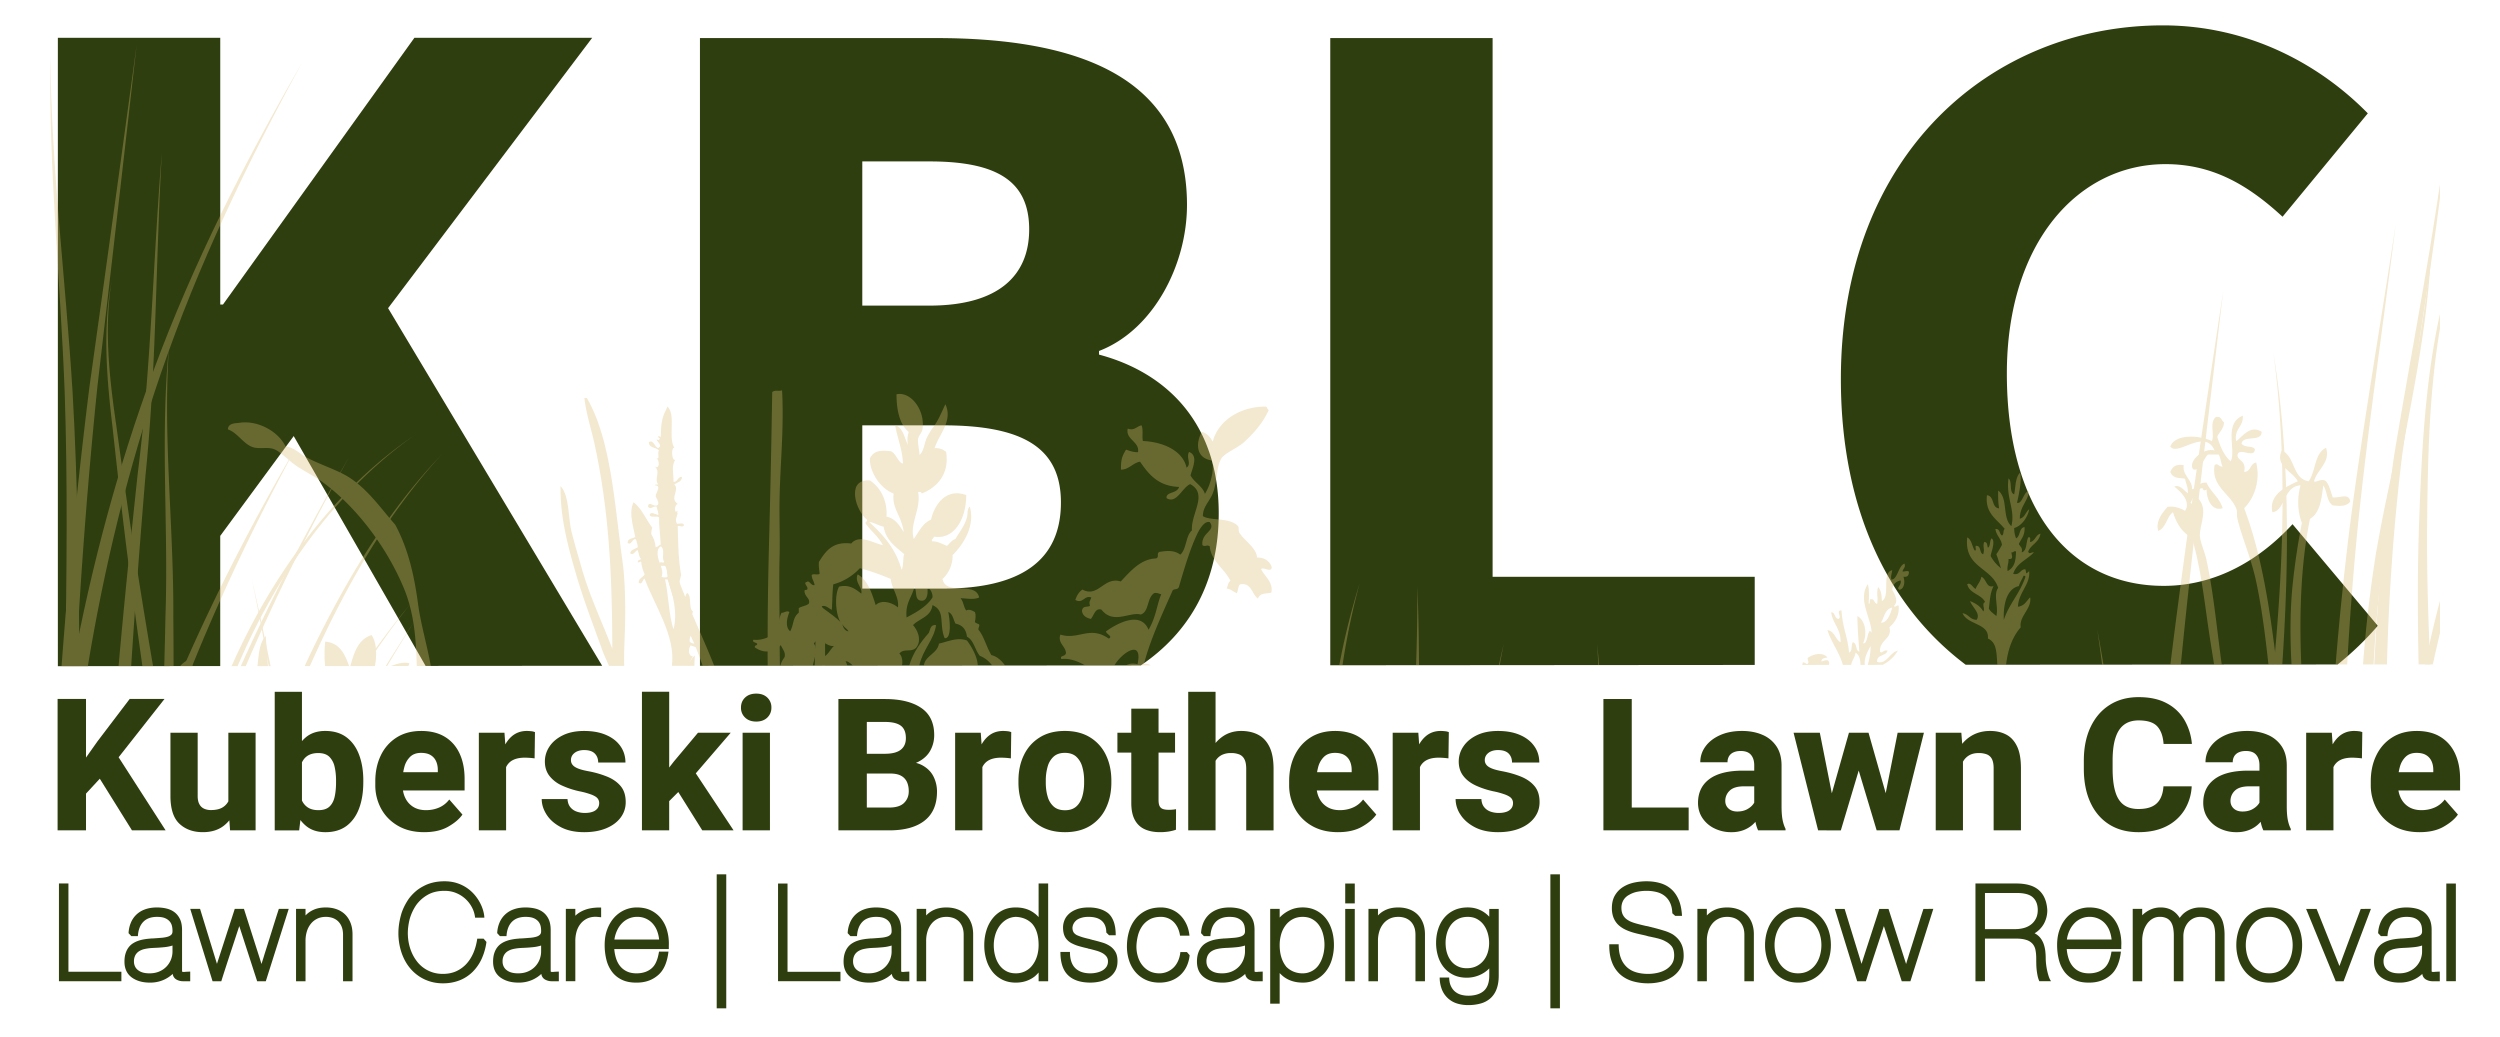 <svg xmlns="http://www.w3.org/2000/svg" width="248.036" height="102.932"><defs><clipPath clipPathUnits="userSpaceOnUse" id="a"><path d="M0 77.199h186.027V0H0z"></path></clipPath><clipPath clipPathUnits="userSpaceOnUse" id="b"><path d="M0 77.199h186.027V0H0z"></path></clipPath><clipPath clipPathUnits="userSpaceOnUse" id="c"><path d="M0 77.199h186.027V0H0z"></path></clipPath><clipPath clipPathUnits="userSpaceOnUse" id="d"><path d="M2.722 74.301H182v-97.92H2.721z"></path></clipPath><clipPath clipPathUnits="userSpaceOnUse" id="e"><path d="M3.105-23.24h178.5v97.301H3.105z"></path></clipPath></defs><path d="M12.043 97.352H5.848v-9.7h.942v8.758h5.253z" fill="#2e3e0f"></path><g clip-path="url(#a)" transform="matrix(1.333 0 0 -1.333 0 102.932)"><path d="M11.129 4.773c.274 0 .519.047.73.14a1.58 1.58 0 01.867.89c.075.197.113.395.113.597v.443a2.897 2.897 0 00-.613-.123 11.712 11.712 0 00-.811-.054c-.033-.002-.066-.004-.1-.008-.018 0-.034 0-.05-.002a3.559 3.559 0 01-.502-.072 1.316 1.316 0 01-.4-.158.813.813 0 01-.285-.296.969.969 0 01-.108-.486.84.84 0 01.062-.317.738.738 0 01.198-.28 1.02 1.02 0 01.358-.2c.147-.049.328-.074.54-.074m-1.56 2.992c.014.27.068.52.163.753a1.755 1.755 0 001.055 1.013c.26.097.559.146.899.146.248 0 .483-.027.706-.08.223-.053.42-.143.59-.27.17-.127.306-.296.409-.505.103-.209.156-.473.16-.788V4.937c0-.027.012-.044.036-.05a.322.322 0 01.088-.01c.017 0 .042 0 .075.003a2.29 2.29 0 00.185.014l.095.005.082.003h.047v-.717h-.541a.996.996 0 00-.5.135.552.552 0 00-.262.412 2.383 2.383 0 00-.732-.469 2.472 2.472 0 00-.973-.18c-.536 0-.98.126-1.33.376-.37.267-.556.662-.556 1.185 0 .23.027.43.08.602.053.172.125.32.216.443.09.123.199.227.322.307.124.08.257.146.399.195.143.051.29.088.446.113.154.027.307.045.459.055h-.006c.038.007.078.01.12.01.044 0 .085.002.122.006a.34.34 0 01.047.002l.036.002c.209.014.396.03.56.044.167.016.306.041.42.078a.616.616 0 01.264.147c.06.061.09.144.09.246a1.73 1.73 0 01-.031.366.835.835 0 01-.157.351.896.896 0 01-.35.262c-.153.07-.358.103-.616.103-.44 0-.78-.123-1.02-.37s-.374-.602-.402-1.062h-.49zM21.489 9.57l-1.705-5.385h-.644l-1.33 4.106-.154-.463c-.195-.598-.396-1.207-.6-1.826-.204-.62-.4-1.225-.585-1.817h-.65L14.159 9.57h.732l1.257-4.09.384 1.185.383 1.184.28.863c.099.3.19.587.277.858h.685l1.308-4.1c.038.13.078.26.119.386.04.127.08.256.118.386.175.546.35 1.104.528 1.675.177.57.35 1.121.523 1.653zM22.74 9.57v-.49c.175.188.388.336.64.44.25.105.541.157.874.157.285 0 .55-.043.791-.129.242-.085.452-.213.63-.383.175-.17.314-.38.413-.632.1-.25.15-.539.15-.865V4.185h-.706v3.457c0 .234-.035.435-.103.603a1.16 1.16 0 01-.278.415 1.135 1.135 0 01-.407.24 1.528 1.528 0 01-.49.076c-.25 0-.47-.048-.659-.144a1.381 1.381 0 01-.474-.389 1.706 1.706 0 01-.286-.566 2.4 2.4 0 01-.095-.678V4.185h-.706V9.57zM36.206 7.111a4.44 4.44 0 00-.35-1.243 3.323 3.323 0 00-.668-.974 2.897 2.897 0 00-.968-.637 3.331 3.331 0 00-1.254-.226 3.17 3.17 0 00-1.334.278 3.116 3.116 0 00-1.046.773c-.292.33-.52.722-.683 1.18a4.552 4.552 0 00-.25 1.503c0 .426.062.867.186 1.325.058.22.14.434.242.644.103.21.22.408.35.598.141.188.301.361.48.52.178.157.376.291.592.402.216.12.456.211.721.275.264.063.551.096.86.096.33 0 .631-.043.904-.129a2.861 2.861 0 001.303-.842c.164-.188.3-.382.41-.583.11-.2.194-.4.253-.6.058-.2.09-.384.097-.556h-.69a2.085 2.085 0 01-.21.721 2.315 2.315 0 01-1.168 1.102c-.27.117-.569.176-.899.176-.498 0-.92-.102-1.267-.305a2.681 2.681 0 01-.85-.768l.005.006a3.573 3.573 0 01-.474-1.015v.006a5.136 5.136 0 01-.108-.557 3.775 3.775 0 01.044-1.291c.053-.252.13-.49.231-.715.102-.226.227-.433.374-.62a2.36 2.36 0 011.159-.809c.237-.077.493-.114.768-.114.367 0 .697.066.99.197.291.133.544.317.76.55.213.234.388.511.524.831.136.322.23.67.281 1.043h.474zM38.565 4.773c.274 0 .52.047.731.14a1.58 1.58 0 01.866.89c.075.197.113.395.113.597v.443a2.897 2.897 0 00-.613-.123 11.712 11.712 0 00-.81-.054c-.034-.002-.067-.004-.1-.008-.019 0-.035 0-.05-.002a3.559 3.559 0 01-.502-.072 1.316 1.316 0 01-.4-.158.813.813 0 01-.286-.296.969.969 0 01-.108-.486.84.84 0 01.062-.317.738.738 0 01.198-.28 1.02 1.02 0 01.358-.2c.147-.049.328-.074.541-.074m-1.56 2.992c.013.27.067.52.162.753a1.755 1.755 0 001.055 1.013c.26.097.56.146.9.146.247 0 .482-.027.705-.08.223-.053.42-.143.59-.27.17-.127.306-.296.41-.505.102-.209.155-.473.16-.788V4.937c0-.027.011-.044.035-.05a.322.322 0 01.088-.01c.017 0 .042 0 .075.003a2.29 2.29 0 00.185.014l.095.005.082.003h.047v-.717h-.54a.996.996 0 00-.5.135.552.552 0 00-.263.412 2.383 2.383 0 00-.732-.469 2.472 2.472 0 00-.973-.18c-.536 0-.979.126-1.33.376-.37.267-.556.662-.556 1.185 0 .23.027.43.08.602.053.172.125.32.216.443s.2.227.322.307c.124.08.257.146.4.195.142.051.29.088.445.113.154.027.307.045.46.055h-.007c.038.007.078.01.121.01s.084.002.121.006a.34.34 0 01.047.002l.036.002c.21.014.396.03.561.044.166.016.305.041.42.078a.616.616 0 01.263.147c.06.061.09.144.09.246a1.73 1.73 0 01-.03.366.835.835 0 01-.158.351.896.896 0 01-.35.262c-.153.07-.358.103-.616.103-.439 0-.779-.123-1.02-.37-.24-.247-.374-.602-.402-1.062h-.489zM42.115 4.186V9.57h.706v-.511c.195.193.449.345.762.457.312.11.699.164 1.159.156v-.726a4.16 4.16 0 01-.304.03.483.483 0 01-.056.007h-.032c-.267 0-.498-.051-.69-.152a1.413 1.413 0 01-.476-.403 1.666 1.666 0 01-.276-.571 2.512 2.512 0 01-.087-.657V4.186zM47.405 8.977c-.206 0-.402-.04-.59-.118a1.606 1.606 0 01-.502-.337 1.917 1.917 0 01-.373-.533 2.398 2.398 0 01-.21-.701h3.329a2.547 2.547 0 01-.157.66 1.742 1.742 0 01-.33.537 1.51 1.51 0 01-1.167.492M45.72 6.582c.02-.257.068-.497.14-.716.072-.22.175-.41.309-.573.134-.16.299-.288.497-.38.197-.092.433-.14.708-.14.223 0 .427.03.61.089.184.058.348.146.493.267.288.227.479.647.572 1.262h.705c-.096-.828-.364-1.42-.804-1.777-.42-.354-.937-.531-1.555-.531-.426-.006-.79.062-1.092.205a1.96 1.96 0 00-.742.59 2.492 2.492 0 00-.423.895 4.41 4.41 0 00-.133 1.108c0 .443.066.838.198 1.184.132.348.309.64.53.879.222.238.476.42.763.546.286.126.586.188.899.188.408 0 .762-.075 1.06-.224a2.18 2.18 0 00.745-.598 2.5 2.5 0 00.44-.86 3.583 3.583 0 00.14-1.162v-.252zM53.344 12.14h.711V2.171h-.711zM62.555 4.186h-4.646v7.274h.706V4.89h3.94zM64.652 4.773c.274 0 .519.047.73.14a1.58 1.58 0 01.867.89c.075.197.113.395.113.597v.443a2.897 2.897 0 00-.613-.123 11.712 11.712 0 00-.811-.054c-.033-.002-.066-.004-.1-.008-.018 0-.034 0-.05-.002a3.559 3.559 0 01-.502-.072 1.316 1.316 0 01-.4-.158.813.813 0 01-.285-.296.969.969 0 01-.108-.486.84.84 0 01.062-.317.738.738 0 01.198-.28 1.02 1.02 0 01.358-.2c.147-.049.328-.074.54-.074m-1.56 2.992c.014.27.068.52.163.753a1.755 1.755 0 001.055 1.013c.26.097.559.146.899.146.248 0 .483-.027.706-.08.223-.053.42-.143.59-.27.17-.127.306-.296.409-.505.103-.209.156-.473.16-.788V4.937c0-.027.012-.044.036-.05a.322.322 0 01.088-.01c.017 0 .042 0 .075.003a2.29 2.29 0 00.185.014l.095.005.082.003h.047v-.717h-.541a.996.996 0 00-.5.135.552.552 0 00-.262.412 2.383 2.383 0 00-.732-.469 2.472 2.472 0 00-.973-.18c-.536 0-.98.126-1.33.376-.37.267-.556.662-.556 1.185 0 .23.027.43.08.602.053.172.125.32.216.443.09.123.199.227.322.307.124.08.257.146.399.195.143.051.29.088.446.113.154.027.307.045.459.055h-.006c.038.007.078.01.12.01.044 0 .085.002.122.006a.34.34 0 01.047.002l.036.002c.209.014.396.03.56.044.167.016.306.041.42.078a.616.616 0 01.264.147c.06.061.09.144.09.246a1.73 1.73 0 01-.031.366.835.835 0 01-.157.351.896.896 0 01-.35.262c-.153.07-.358.103-.616.103-.44 0-.78-.123-1.02-.37s-.374-.602-.402-1.062h-.49zM68.933 9.57v-.49c.175.188.388.336.639.44.25.105.542.157.875.157.285 0 .549-.043.79-.129.243-.085.453-.213.63-.383.176-.17.315-.38.414-.632.1-.25.15-.539.15-.865V4.185h-.706v3.457c0 .234-.035.435-.103.603a1.16 1.16 0 01-.278.415 1.135 1.135 0 01-.407.24 1.528 1.528 0 01-.49.076c-.25 0-.47-.048-.66-.144a1.381 1.381 0 01-.473-.389 1.706 1.706 0 01-.286-.566 2.4 2.4 0 01-.095-.678V4.185h-.706V9.57zM77.303 6.87c0 .693-.158 1.222-.474 1.587l.005-.006a1.59 1.59 0 01-.543.38 1.927 1.927 0 01-.688.145 1.467 1.467 0 01-.714-.212 1.762 1.762 0 01-.512-.49 2.174 2.174 0 01-.309-.665 2.723 2.723 0 01-.103-.739c0-.278.034-.544.103-.796.068-.252.171-.476.306-.67.136-.193.306-.347.511-.46.204-.114.441-.17.713-.17a1.52 1.52 0 011.262.628c.144.192.254.414.33.666.075.253.113.52.113.802m.711 4.59V4.185h-.71v.65a3.013 3.013 0 00-.294-.294 2.181 2.181 0 00-.644-.342 2.416 2.416 0 00-.768-.116c-.36 0-.685.07-.974.208-.288.14-.534.333-.737.58a2.646 2.646 0 00-.465.883 3.662 3.662 0 00-.163 1.116c0 .378.051.735.152 1.073.101.34.252.637.451.895.2.258.444.462.734.613.29.15.624.227 1.002.227.573 0 1.051-.155 1.432-.464v.005c.055-.045.102-.086.142-.123a3.57 3.57 0 00.131-.135v2.5zM82.341 7.813c0 .209-.033.389-.098.535a.927.927 0 01-.27.36 1.106 1.106 0 01-.412.205c-.16.043-.336.064-.529.064-.182 0-.338-.016-.468-.05a1.333 1.333 0 01-.327-.122.781.781 0 01-.21-.168.865.865 0 01-.125-.18.714.714 0 01-.06-.165 1.527 1.527 0 01-.02-.118c.003-.166.04-.291.108-.38a.662.662 0 01.278-.202c.131-.055.26-.101.39-.14.128-.037.275-.075.44-.113l-.006.005a.723.723 0 00.078-.023 1.82 1.82 0 01.077-.024l.067-.017a.475.475 0 00.062-.018.164.164 0 01.054-.013.236.236 0 00.054-.012h-.005c.213-.053.424-.11.633-.174.21-.062.398-.15.564-.262.167-.112.302-.256.405-.433.103-.176.154-.405.154-.682 0-.293-.059-.541-.177-.744a1.468 1.468 0 00-.467-.498 2.002 2.002 0 00-.648-.276 3.2 3.2 0 00-.727-.084c-.728 0-1.282.182-1.66.548-.38.367-.57.944-.57 1.734h.71c0-.543.132-.944.394-1.203.263-.26.64-.39 1.126-.39.151 0 .304.017.458.05.155.033.296.084.423.154.127.07.23.162.31.275a.706.706 0 01.118.413.582.582 0 01-.116.366.993.993 0 01-.304.253 2.182 2.182 0 01-.428.172 13.781 13.781 0 01-.548.146l.005-.005c-.007 0-.01-.001-.01-.003s0-.002-.003-.002l-.018.005c-.01.003-.029.013-.057.027-.237.054-.45.108-.639.162a2.836 2.836 0 00-.494.182h.005a1.22 1.22 0 00-.554.456c-.122.194-.183.45-.183.77 0 .166.033.336.098.51.065.175.174.336.325.48.151.144.348.262.592.355.244.092.543.139.896.139.296 0 .565-.037.807-.108.242-.072.452-.177.631-.315.185-.154.327-.368.425-.641.098-.273.147-.61.147-1.007h-.495zM88.544 6.123a2.479 2.479 0 00-.23-.845 2.102 2.102 0 00-.473-.641 2.054 2.054 0 00-.683-.41 2.488 2.488 0 00-.865-.144c-.385 0-.728.071-1.028.214a2.222 2.222 0 00-.76.58 2.5 2.5 0 00-.468.854 3.32 3.32 0 00-.16 1.04c0 .385.05.752.152 1.104.1.35.256.658.466.927.209.267.473.48.79.638.318.158.694.238 1.126.238.255 0 .5-.045.739-.135.239-.089.455-.222.647-.399.192-.177.353-.396.484-.66.13-.261.215-.565.252-.908h-.705a1.97 1.97 0 01-.185.617c-.09.176-.198.321-.323.436a1.295 1.295 0 01-.42.26 1.376 1.376 0 01-.49.088c-.342 0-.63-.067-.86-.202a1.649 1.649 0 01-.558-.519 2.156 2.156 0 01-.306-.711 3.733 3.733 0 01-.103-.774c0-.259.036-.511.11-.753.074-.243.183-.456.328-.639a1.62 1.62 0 01.535-.442c.213-.109.459-.164.737-.164a1.495 1.495 0 011.053.428c.139.137.253.304.34.5.087.195.143.413.168.654h.489zM90.954 4.773c.274 0 .52.047.732.14a1.577 1.577 0 01.865.89c.074.197.113.395.113.597v.443a2.884 2.884 0 00-.613-.123 11.77 11.77 0 00-.81-.054c-.034-.002-.067-.004-.1-.008-.019 0-.035 0-.05-.002a3.547 3.547 0 01-.503-.072 1.316 1.316 0 01-.399-.158.805.805 0 01-.286-.296.969.969 0 01-.108-.486c0-.107.02-.213.061-.317a.751.751 0 01.2-.28 1.02 1.02 0 01.357-.2c.147-.049.328-.074.541-.074m-1.56 2.992c.013.27.067.52.162.753.093.234.23.437.404.608.175.171.392.306.651.405.26.097.56.146.9.146.247 0 .482-.027.704-.08.225-.053.42-.143.59-.27.17-.127.307-.296.41-.505.104-.209.156-.473.16-.788V4.937c0-.027.012-.044.036-.05a.328.328 0 01.087-.01c.018 0 .043 0 .075.003l.105.011.08.003.096.005.082.003h.047v-.717h-.54a.993.993 0 00-.5.135.552.552 0 00-.263.412 2.383 2.383 0 00-.732-.469 2.475 2.475 0 00-.973-.18c-.537 0-.979.126-1.33.376-.37.267-.556.662-.556 1.185 0 .23.027.43.08.602.054.172.125.32.217.443.09.123.198.227.321.307.124.08.257.146.4.195.142.051.29.088.445.113.155.027.307.045.46.055h-.006c.037.007.078.01.121.01s.083.002.121.006a.31.31 0 01.045.002l.037.002c.21.014.397.03.561.044.166.016.305.041.42.078a.626.626 0 01.264.147.345.345 0 01.09.246c.003.117-.008.24-.032.366a.833.833 0 01-.156.351.91.91 0 01-.352.262c-.152.07-.357.103-.615.103-.44 0-.78-.123-1.02-.37s-.374-.602-.4-1.062h-.49zM96.956 4.773c.14 0 .27.018.393.051.119.035.23.081.334.14a1.395 1.395 0 01.49.463c.133.202.234.431.303.686a3.027 3.027 0 01.001 1.57 2.05 2.05 0 01-.3.668c-.133.19-.303.342-.504.455-.203.113-.442.17-.717.17-.271 0-.514-.056-.727-.167a1.61 1.61 0 01-.537-.454 2.053 2.053 0 01-.334-.666 2.868 2.868 0 01-.113-.805c0-.345.043-.652.125-.916s.199-.492.35-.679l-.01.004c.154-.165.336-.292.545-.383a1.73 1.73 0 01.7-.137M94.54 2.517V9.57h.705v-.644c.207.223.455.405.748.543.29.14.613.21.963.21.36 0 .686-.07.975-.212.287-.14.533-.336.732-.582.2-.248.356-.543.46-.884.108-.342.16-.713.16-1.116a3.73 3.73 0 00-.151-1.073 2.7 2.7 0 00-.447-.892 2.212 2.212 0 00-.733-.61 2.12 2.12 0 00-.996-.226c-.566 0-1.047.153-1.441.458a2.521 2.521 0 00-.27.253V2.517zM100.124 9.569h.711V4.185h-.711zm0 1.891h.711V9.981h-.711zM102.561 9.57v-.49c.174.188.387.336.639.44.25.105.543.157.875.157.285 0 .549-.043.791-.129.242-.085.451-.213.629-.383.175-.17.314-.38.414-.632.099-.25.15-.539.15-.865V4.185h-.707v3.457c0 .234-.033.435-.103.603a1.147 1.147 0 01-.278.415 1.13 1.13 0 01-.406.24 1.524 1.524 0 01-.49.076c-.25 0-.471-.048-.66-.144a1.387 1.387 0 01-.473-.389 1.708 1.708 0 01-.287-.566 2.399 2.399 0 01-.094-.678V4.185h-.707V9.57zM110.835 7.035c0 .247-.035.487-.102.721-.067.233-.167.44-.299.621a1.525 1.525 0 01-.494.435c-.198.11-.428.164-.694.164-.27 0-.51-.05-.718-.154a1.478 1.478 0 01-.518-.422 1.927 1.927 0 01-.31-.619 2.577 2.577 0 01-.106-.746c0-.262.034-.506.102-.734.07-.229.17-.428.302-.598.131-.17.295-.304.492-.402.197-.098.42-.147.675-.147.274 0 .515.051.724.152.208.102.382.24.522.41.14.172.247.371.318.597.07.227.106.468.106.722m-1.572-3.926c.51 0 .903.12 1.175.358.27.24.407.62.407 1.141v.531a2.19 2.19 0 00-.766-.512 2.38 2.38 0 00-.904-.178c-.377 0-.71.068-.996.208-.287.14-.526.327-.717.565-.19.237-.334.51-.43.824a3.37 3.37 0 00-.144.99c0 .36.05.7.151 1.02.103.323.25.603.45.843.197.24.443.431.738.57.295.138.635.21 1.02.21.33 0 .629-.064.9-.187a2.17 2.17 0 00.698-.505v.582h.705V4.61c0-.383-.051-.71-.153-.987a1.712 1.712 0 00-.442-.685 1.801 1.801 0 00-.716-.4 3.377 3.377 0 00-.97-.128c-.28 0-.544.037-.798.112a1.77 1.77 0 00-1.131.998 2.443 2.443 0 00-.185.94h.706c.004-.24.043-.446.121-.618.077-.17.18-.312.307-.42a1.2 1.2 0 01.443-.238c.168-.048.344-.074.53-.074M115.393 12.14h.711V2.171h-.711zM124.47 9.244c-.01.31-.067.57-.169.783a1.402 1.402 0 01-.41.518 1.588 1.588 0 01-.602.283c-.23.057-.478.086-.748.086-.222 0-.447-.024-.672-.067a1.954 1.954 0 01-.615-.232 1.071 1.071 0 01-.414-.379 1.115 1.115 0 01-.158-.615c0-.12.016-.23.045-.328a.913.913 0 01.306-.465c.071-.059.151-.11.237-.155h-.006c.141-.07.3-.128.473-.178.171-.05.355-.097.546-.142.04-.009.075-.019.108-.025l.105-.026c.057-.007.112-.017.16-.029.047-.01.1-.026.16-.043.022 0 .05-.005.077-.013l.076-.024a.976.976 0 00.13-.03c.278-.072.536-.146.774-.22.24-.073.451-.165.637-.275.117-.078.225-.167.322-.266a1.613 1.613 0 00.422-.762c.04-.16.06-.34.06-.542a1.837 1.837 0 00-.238-.94 1.936 1.936 0 00-.607-.644 2.715 2.715 0 00-.848-.37 3.798 3.798 0 00-.955-.113 4.06 4.06 0 00-1.17.162c-.357.11-.664.28-.922.514a2.289 2.289 0 00-.597.9c-.14.367-.209.811-.2 1.33h.7c0-.402.053-.743.162-1.023a1.74 1.74 0 01.451-.682c.191-.175.422-.302.691-.382.27-.079.565-.118.885-.118.233 0 .465.026.698.077.232.052.44.132.623.242.183.11.334.252.45.425.114.174.171.382.171.626 0 .282-.057.503-.17.665a1.448 1.448 0 01-.485.391 1.835 1.835 0 01-.334.147c-.12.04-.242.073-.367.101a1.306 1.306 0 01-.138.033 2.6 2.6 0 00-.133.028 3.114 3.114 0 01-.199.042.919.919 0 00-.168.041h.005l-.089.023c-.034.01-.063.017-.09.023h.004l-.416.093a8.302 8.302 0 00-.413.103 4.057 4.057 0 00-.412.137c-.138.053-.26.11-.37.172a2.113 2.113 0 00-.352.252 1.442 1.442 0 00-.272.33 1.556 1.556 0 00-.176.42 2.038 2.038 0 00-.062.518c0 .381.076.7.23.958.153.257.352.464.598.618.244.154.52.264.826.33.305.065.612.098.916.098.367 0 .707-.045 1.018-.135.31-.089.584-.234.816-.437.235-.204.422-.468.565-.796.142-.328.226-.73.25-1.208h-.504zM127.04 9.57v-.49c.176.188.389.336.639.44.252.105.543.157.877.157.285 0 .547-.043.789-.129a1.71 1.71 0 00.629-.383c.177-.17.316-.38.416-.632a2.34 2.34 0 00.148-.865V4.185h-.705v3.457c0 .234-.035.435-.104.603a1.158 1.158 0 01-.277.415 1.139 1.139 0 01-.408.24 1.52 1.52 0 01-.488.076c-.252 0-.471-.048-.661-.144a1.381 1.381 0 01-.474-.389 1.667 1.667 0 01-.285-.566 2.33 2.33 0 01-.096-.678V4.185h-.705V9.57zM132.079 6.88c0-.278.037-.544.113-.798.074-.254.188-.478.334-.672.149-.195.33-.35.549-.465.219-.115.47-.171.756-.171.28 0 .529.056.746.17.217.117.397.27.543.466.147.194.258.418.332.672.076.254.113.52.113.799 0 .268-.037.527-.113.779a2.041 2.041 0 01-.332.67 1.659 1.659 0 01-.543.469 1.524 1.524 0 01-.746.178c-.285 0-.537-.06-.756-.178a1.69 1.69 0 01-.55-.47 2.064 2.064 0 01-.333-.67 2.68 2.68 0 01-.113-.778m-.707 0c0 .37.055.723.164 1.059.107.334.266.63.477.888.209.257.464.462.769.616.303.152.652.23 1.049.234a2.363 2.363 0 001.047-.234c.305-.154.558-.36.765-.616.206-.258.362-.554.469-.888a3.5 3.5 0 00.16-1.06 3.52 3.52 0 00-.16-1.061 2.75 2.75 0 00-.47-.891 2.264 2.264 0 00-.766-.615 2.335 2.335 0 00-1.057-.23c-.39 0-.738.077-1.043.23a2.313 2.313 0 00-.767.615 2.739 2.739 0 00-.473.89 3.43 3.43 0 00-.164 1.063M143.895 9.57l-1.705-5.385h-.645l-1.328 4.106-.154-.463-.602-1.826c-.203-.62-.398-1.225-.584-1.817h-.648l-1.664 5.384h.73l1.258-4.09c.127.395.254.79.383 1.185.129.394.258.79.385 1.184.09.275.181.563.281.863.098.3.189.587.275.858h.684l1.309-4.1c.039.13.078.26.119.386.041.127.08.256.119.386.174.546.35 1.104.527 1.675.178.57.352 1.121.524 1.653zM149.999 8.065c.217 0 .426.027.627.08.2.054.379.139.533.256.154.116.277.265.37.445.093.18.14.396.14.647-.004.398-.121.707-.356.927-.234.223-.638.334-1.214.334h-2.36v-2.69zm-2.967-3.88v7.276h3.023c.77 0 1.341-.171 1.713-.511.373-.34.576-.832.611-1.48a2.073 2.073 0 00-.25-1.001 1.912 1.912 0 00-.694-.713 1.34 1.34 0 00.401-.314c.103-.123.187-.266.252-.428.063-.161.108-.34.136-.535.025-.195.037-.41.037-.644a4.761 4.761 0 01.218-1.272 1.56 1.56 0 01.178-.377h-.87a1.934 1.934 0 00-.129.4 4.833 4.833 0 00-.098.889 19.15 19.15 0 00-.004.39c0 .238-.018.449-.055.635a.976.976 0 01-.217.468 1.004 1.004 0 01-.463.29c-.201.069-.467.102-.801.102h-2.281V4.186zM155.51 8.977c-.205 0-.402-.04-.59-.118a1.618 1.618 0 01-.502-.337 1.982 1.982 0 01-.373-.533 2.398 2.398 0 01-.209-.701h3.328a2.506 2.506 0 01-.156.66 1.761 1.761 0 01-.33.537 1.52 1.52 0 01-.5.36 1.596 1.596 0 01-.668.132m-1.684-2.395a3.05 3.05 0 01.14-.716c.071-.22.175-.41.308-.573.134-.16.3-.288.498-.38.197-.092.433-.14.71-.14.221 0 .424.03.608.089.184.058.348.146.492.267.29.227.48.647.573 1.262h.705c-.096-.828-.364-1.42-.803-1.777-.42-.354-.938-.531-1.557-.531-.426-.006-.789.062-1.092.205a1.975 1.975 0 00-.742.59 2.525 2.525 0 00-.422.895 4.41 4.41 0 00-.134 1.108c0 .443.066.838.2 1.184.13.348.307.64.528.879.223.238.477.42.764.546.287.126.586.188.898.188.408 0 .762-.075 1.061-.224.3-.15.547-.35.746-.598.197-.248.344-.535.44-.86.095-.325.144-.664.144-1.017l-.002-.065a1.02 1.02 0 01-.004-.08v-.252zM159.442 9.57v-.475a2.107 2.107 0 00.59.412 1.809 1.809 0 00.713.17c.443.014.816-.103 1.119-.35a1.67 1.67 0 00.369-.428c.057.075.115.15.182.22.064.07.136.135.216.192a1.87 1.87 0 001.137.366c.34 0 .625-.048.856-.146.23-.099.416-.236.556-.416a1.62 1.62 0 00.3-.64c.062-.25.093-.527.093-.833V4.185h-.701v3.457c0 .203-.018.385-.053.55a1.053 1.053 0 01-.18.42.844.844 0 01-.34.27c-.14.063-.318.094-.531.094a1.15 1.15 0 01-.527-.118 1.219 1.219 0 01-.397-.317 1.462 1.462 0 01-.25-.46 1.742 1.742 0 01-.088-.552V4.185h-.71V7.57c0 .192-.014.373-.041.543-.028.171-.08.32-.155.45a.795.795 0 01-.32.303 1.12 1.12 0 01-.53.11 1.05 1.05 0 01-.546-.144 1.325 1.325 0 01-.412-.389 1.85 1.85 0 01-.26-.566 2.472 2.472 0 01-.09-.678V4.185h-.705V9.57zM167.153 6.88c0-.278.039-.544.113-.798.076-.254.188-.478.336-.672.147-.195.33-.35.549-.465.217-.115.469-.171.754-.171.28 0 .53.056.746.17.217.117.398.27.545.466.145.194.256.418.332.672.076.254.113.52.113.799 0 .268-.037.527-.113.779a2.122 2.122 0 01-.332.67 1.676 1.676 0 01-.545.469 1.519 1.519 0 01-.746.178c-.285 0-.537-.06-.754-.178a1.67 1.67 0 01-.55-.47 2.068 2.068 0 01-.335-.67 2.749 2.749 0 01-.113-.778m-.705 0c0 .37.055.723.162 1.059.107.334.268.63.477.888.209.257.466.462.769.616.305.152.654.23 1.049.234a2.378 2.378 0 001.049-.234c.303-.154.558-.36.763-.616.207-.258.364-.554.469-.888.108-.336.16-.69.16-1.06 0-.37-.052-.724-.16-1.061a2.693 2.693 0 00-.47-.891 2.226 2.226 0 00-.766-.615 2.32 2.32 0 00-1.055-.23c-.392 0-.74.077-1.043.23-.304.152-.56.357-.767.615a2.705 2.705 0 00-.475.89 3.489 3.489 0 00-.162 1.063M176.467 9.57l-2.035-5.385h-.586l-2.205 5.384h.783l1.7-4.25a647.469 647.469 0 001.585 4.25zM178.563 4.773c.275 0 .52.047.732.14a1.59 1.59 0 01.866.89c.074.197.113.395.113.597v.443a2.91 2.91 0 00-.613-.123 11.829 11.829 0 00-.811-.054c-.033-.002-.066-.004-.101-.008-.018 0-.034 0-.049-.002a3.559 3.559 0 01-.502-.072 1.296 1.296 0 01-.399-.158.808.808 0 01-.287-.296.97.97 0 01-.107-.486c0-.107.019-.213.06-.317a.754.754 0 01.2-.28c.091-.084.211-.149.357-.2.148-.049.328-.074.541-.074m-1.561 2.992c.014.27.069.52.163.753a1.755 1.755 0 001.056 1.013c.26.097.559.146.899.146.248 0 .482-.027.705-.08a1.58 1.58 0 00.59-.27c.169-.127.306-.296.41-.505.103-.209.156-.473.16-.788V4.937c0-.027.012-.044.035-.05a.336.336 0 01.088-.01c.018 0 .043 0 .074.003a2.688 2.688 0 00.186.014l.095.005.082.003h.047v-.717h-.541a.996.996 0 00-.5.135.554.554 0 00-.261.412 2.4 2.4 0 00-.733-.469 2.468 2.468 0 00-.973-.18c-.537 0-.978.126-1.33.376-.371.267-.556.662-.556 1.185 0 .23.027.43.08.602.055.172.125.32.217.443.091.123.199.227.322.307.123.08.256.146.398.195.143.051.291.088.446.113.156.027.308.045.459.055h-.004c.037.007.078.01.121.01s.082.002.121.006c.016 0 .031 0 .045.002l.037.002c.209.014.396.03.56.044.167.016.305.041.42.078a.614.614 0 01.264.147c.059.061.09.144.09.246a1.73 1.73 0 01-.031.366.835.835 0 01-.157.351.914.914 0 01-.351.262c-.152.07-.358.103-.615.103-.44 0-.78-.123-1.02-.37s-.375-.602-.402-1.062h-.489zM182.788 4.186h-.711v7.274h.711z" fill="#2e3e0f"></path></g><path d="M9.394 76.444l2.085-1.763 4.95 7.698h-3.338zm1.8-.583l-3.008 3.251-.51-2.74 1.995-2.82 3.196-4.207h3.455zm-2.66 6.518h-2.82V69.345h2.82z" fill="#2e3e0f"></path><g clip-path="url(#b)" transform="matrix(1.333 0 0 -1.333 0 102.932)"><path d="M16.996 22.68h2.028v-7.265h-1.9l-.128 1.752zm.812-3.995c0-.653-.1-1.236-.298-1.75-.2-.512-.5-.915-.9-1.211-.401-.295-.905-.443-1.514-.443-.716 0-1.297.21-1.742.628-.445.418-.668 1.109-.668 2.07v4.7h2.027v-4.713c0-.246.042-.446.125-.6a.737.737 0 01.349-.336 1.2 1.2 0 01.513-.104c.39 0 .695.076.917.229.22.15.378.36.47.624.092.263.138.56.138.892zM25.012 19.128c0 .367-.036.706-.107 1.017a1.488 1.488 0 01-.393.746c-.19.185-.464.278-.823.278-.25 0-.465-.04-.644-.121a1.088 1.088 0 01-.44-.353 1.587 1.587 0 01-.255-.56 3.146 3.146 0 01-.09-.732v-.705c.008-.358.062-.671.161-.936.098-.267.251-.474.46-.621.208-.148.482-.222.822-.222.358 0 .631.088.82.266.187.176.316.42.385.73.07.312.104.669.104 1.072zm2.028-.141c0-.725-.103-1.368-.309-1.927-.206-.56-.517-.995-.933-1.31-.417-.312-.943-.47-1.578-.47-.6 0-1.089.163-1.467.488-.379.324-.673.765-.883 1.322a8.326 8.326 0 00-.45 1.884v.16c.09.694.238 1.319.446 1.874.208.555.502.994.88 1.319.378.324.865.487 1.46.487.64 0 1.17-.16 1.588-.477.42-.317.731-.754.937-1.31.206-.554.31-1.187.31-1.9zm-4.566 6.74v-8.593l-.208-1.72h-1.819v10.314zM31.579 15.28c-.766 0-1.42.16-1.964.478-.544.317-.96.742-1.25 1.275a3.65 3.65 0 00-.432 1.766v.261c0 .726.138 1.371.413 1.938a3.19 3.19 0 001.178 1.332c.51.322 1.119.483 1.826.483.703 0 1.294-.147 1.773-.443.479-.295.842-.71 1.088-1.245.246-.535.369-1.162.369-1.883v-.859h-5.794v1.362h3.8v.161c0 .251-.045.473-.134.665-.09.192-.225.343-.407.45-.181.108-.417.161-.708.161-.331 0-.597-.094-.8-.282a1.625 1.625 0 01-.438-.759 3.88 3.88 0 01-.138-1.08v-.262c0-.372.069-.699.208-.98a1.57 1.57 0 01.598-.662c.259-.159.572-.238.939-.238.345 0 .667.063.967.191.3.128.555.328.766.601l.98-1.12c-.228-.328-.581-.628-1.058-.9-.476-.274-1.071-.41-1.782-.41M39.79 20.773a6.023 6.023 0 01-.711.053c-.354 0-.645-.055-.873-.164a1.105 1.105 0 01-.511-.488c-.112-.214-.172-.48-.181-.798l-.396.174c0 .631.08 1.193.242 1.686.16.492.398.878.71 1.158.315.28.695.42 1.143.42.103 0 .21-.007.326-.02a.984.984 0 00.278-.067zm-2.121-5.357H35.64v7.264h1.907l.12-1.672zM44.597 17.442a.543.543 0 01-.118.35c-.078.098-.222.19-.433.275a5.78 5.78 0 01-.913.255 6.3 6.3 0 00-1.319.436 2.435 2.435 0 00-.923.715c-.224.293-.336.648-.336 1.065 0 .407.117.783.35 1.128.232.344.567.622 1.003.832.437.211.96.315 1.568.315.635 0 1.183-.1 1.644-.302.462-.2.815-.479 1.061-.833.247-.353.37-.757.37-1.215h-2.028c0 .274-.084.497-.252.668-.168.172-.435.26-.802.26-.197 0-.369-.035-.517-.1a.839.839 0 01-.339-.267.64.64 0 01-.118-.386c0-.134.043-.253.128-.356.085-.103.224-.193.416-.269.193-.076.45-.142.772-.2a7.157 7.157 0 001.397-.407c.416-.172.747-.407.993-.705.247-.298.37-.693.37-1.185 0-.429-.127-.813-.379-1.15-.253-.339-.612-.605-1.074-.797-.464-.192-1.009-.289-1.635-.289-.685 0-1.263.124-1.733.37-.469.246-.825.558-1.067.937-.242.377-.363.763-.363 1.158h1.921c.013-.242.08-.44.197-.59.12-.153.273-.266.464-.337a1.78 1.78 0 01.628-.107c.232 0 .428.03.587.09a.775.775 0 01.36.255c.08.11.12.24.12.386M50.196 18.731l1.41 1.202 2.994-4.518h-2.329zm1.054.303l-1.719-1.719-.745 1.457 1.363 1.76 1.8 2.147h2.436zm-1.443-3.619H47.78v10.32h2.028zM57.307 15.415h-2.035v7.265h2.035zm-2.156 9.138c0 .304.103.553.309.748.206.195.481.292.826.292.344 0 .619-.097.822-.292a.989.989 0 00.306-.748.99.99 0 00-.306-.745c-.203-.198-.478-.296-.822-.296-.345 0-.62.098-.826.296a.985.985 0 00-.309.745M63.208 15.415l.819 1.698h2.155c.506 0 .875.115 1.108.346.232.23.349.519.349.863 0 .273-.047.508-.141.705a.995.995 0 01-.44.456c-.199.108-.462.161-.788.161h-1.961l.013 1.471h2.424l.49-.584c.604.013 1.09-.087 1.457-.299.367-.213.634-.491.799-.836a2.49 2.49 0 00.249-1.094c0-.953-.307-1.673-.92-2.158-.613-.486-1.493-.729-2.639-.729zm.577 4.229l-.013 1.471h2.088c.533 0 .927.1 1.181.299.255.199.383.486.383.862 0 .43-.125.739-.376.927-.251.189-.647.282-1.188.282h-1.343v-8.07h-2.115v9.775h3.458c1.15 0 2.05-.219 2.699-.658.649-.438.973-1.114.973-2.027 0-.399-.09-.772-.272-1.118-.181-.347-.469-.628-.862-.843-.394-.215-.907-.328-1.538-.342l-.59-.558zM75.239 20.773a6.023 6.023 0 01-.711.053c-.354 0-.645-.055-.873-.164a1.105 1.105 0 01-.511-.488c-.112-.214-.172-.48-.181-.798l-.396.174c0 .631.08 1.193.242 1.686.16.492.398.878.71 1.158.315.28.695.42 1.143.42.103 0 .21-.007.326-.02a.984.984 0 00.278-.067zm-2.121-5.357H71.09v7.264h1.907l.12-1.672zM77.837 18.974c0-.381.046-.728.138-1.041a1.53 1.53 0 01.45-.745c.208-.184.489-.276.842-.276.349 0 .628.092.836.276.208.183.358.432.45.745.092.313.138.66.138 1.04v.142c0 .372-.046.714-.138 1.03a1.595 1.595 0 01-.45.756c-.208.187-.491.282-.85.282-.348 0-.627-.095-.835-.282a1.566 1.566 0 01-.446-.756 3.741 3.741 0 01-.135-1.03zm-2.034.14c0 .708.134 1.34.403 1.897.268.558.66.997 1.175 1.319.515.323 1.139.484 1.873.484.743 0 1.373-.161 1.89-.484a3.091 3.091 0 001.175-1.32c.266-.556.399-1.188.399-1.895v-.141c0-.703-.133-1.334-.4-1.894a3.08 3.08 0 00-1.171-1.32c-.515-.32-1.141-.48-1.88-.48-.738 0-1.366.16-1.883.48-.517.32-.91.76-1.178 1.32-.27.56-.403 1.19-.403 1.894zM86.23 24.472v-6.787c0-.197.024-.35.076-.457a.42.42 0 01.246-.222c.111-.04.25-.06.415-.06a2.663 2.663 0 01.565.046l-.006-1.53a3.318 3.318 0 00-.542-.134 4.175 4.175 0 00-.653-.047c-.435 0-.813.073-1.133.218-.32.146-.565.378-.738.699-.173.32-.259.739-.259 1.258v7.016zm1.228-3.27h-4.29v1.478h4.29zM89.64 19.262c0 .689.113 1.3.339 1.833.226.533.545.952.957 1.259.412.306.893.46 1.444.46.478 0 .898-.093 1.258-.28.36-.184.642-.484.845-.898.205-.414.307-.968.307-1.662v-4.56h-2.035v4.574c0 .304-.043.543-.131.714a.736.736 0 01-.383.363 1.61 1.61 0 01-.613.104 1.51 1.51 0 01-.678-.137 1.146 1.146 0 01-.447-.393 1.706 1.706 0 01-.245-.602 3.52 3.52 0 01-.074-.748zm.833-3.847h-2.034v10.313h2.034zM99.596 15.28c-.766 0-1.42.16-1.965.478a3.252 3.252 0 00-1.248 1.275 3.64 3.64 0 00-.433 1.766v.261c0 .726.138 1.371.414 1.938.275.565.668 1.01 1.177 1.332.51.322 1.12.483 1.826.483.704 0 1.293-.147 1.774-.443.478-.295.84-.71 1.086-1.245.246-.535.371-1.162.371-1.883v-.859h-5.795v1.362h3.801v.161c0 .251-.045.473-.135.665-.09.192-.225.343-.406.45-.182.108-.418.161-.709.161-.33 0-.598-.094-.799-.282a1.625 1.625 0 01-.439-.759 3.881 3.881 0 01-.137-1.08v-.262c0-.372.068-.699.207-.98a1.57 1.57 0 01.598-.662c.26-.159.572-.238.94-.238.345 0 .667.063.966.191.301.128.554.328.765.601l.981-1.12c-.229-.328-.58-.628-1.057-.9-.476-.274-1.072-.41-1.783-.41M107.807 20.773a6.165 6.165 0 01-.713.053c-.353 0-.644-.055-.87-.164a1.112 1.112 0 01-.513-.488 1.809 1.809 0 01-.179-.798l-.397.174c0 .631.08 1.193.24 1.686.162.492.4.878.713 1.158.313.28.694.42 1.141.42.103 0 .213-.007.326-.02a1.01 1.01 0 00.28-.067zm-2.12-5.357h-2.03v7.264h1.908l.121-1.672zM112.614 17.442a.547.547 0 01-.117.35c-.078.098-.223.19-.434.275a5.73 5.73 0 01-.912.255 6.31 6.31 0 00-1.32.436c-.391.184-.7.422-.922.715-.225.293-.336.648-.336 1.065 0 .407.115.783.35 1.128.232.344.566.622 1.003.832.436.211.959.315 1.567.315.637 0 1.183-.1 1.644-.302.46-.2.815-.479 1.06-.833.249-.353.372-.757.372-1.215h-2.03c0 .274-.083.497-.25.668-.167.172-.435.26-.802.26-.197 0-.37-.035-.518-.1a.846.846 0 01-.34-.267.64.64 0 01-.117-.386.54.54 0 01.129-.356c.084-.103.223-.193.416-.269.192-.076.45-.142.772-.2.515-.1.98-.234 1.396-.407.416-.172.748-.407.994-.705.247-.298.37-.693.37-1.185 0-.429-.127-.813-.38-1.15-.253-.339-.611-.605-1.074-.797-.464-.192-1.01-.289-1.634-.289-.686 0-1.264.124-1.733.37-.47.246-.826.558-1.068.937a2.117 2.117 0 00-.361 1.158h1.92c.013-.242.078-.44.197-.59.119-.153.273-.266.463-.337.19-.07.4-.107.629-.107.232 0 .427.03.586.09a.77.77 0 01.359.255c.082.11.12.24.12.386M125.686 15.415h-4.908v1.698h4.908zm-4.236 0h-2.109v9.775h2.109zM130.567 20.256c0 .326-.08.586-.242.778-.16.193-.418.289-.772.289-.201 0-.377-.033-.523-.1a.742.742 0 01-.336-.285.849.849 0 01-.115-.453h-2.028c0 .429.127.819.383 1.17.256.352.615.633 1.082.843.465.21 1.014.316 1.645.316.562 0 1.066-.095 1.51-.286a2.33 2.33 0 001.046-.855c.256-.381.383-.857.383-1.431v-3.034c0-.43.028-.77.078-1.02.05-.251.123-.471.219-.66v-.113h-2.041a2.71 2.71 0 00-.22.773c-.046.308-.07.622-.07.939zm.275-1.564h-1.035c-.492 0-.847-.107-1.066-.32a1.033 1.033 0 01-.33-.768c0-.228.082-.416.242-.564.162-.148.379-.222.652-.222.282 0 .524.055.729.165.203.11.359.242.469.396.109.154.162.297.158.427l.523-.873a3.642 3.642 0 00-.285-.558 2.516 2.516 0 00-.453-.537 2.166 2.166 0 00-.668-.402 2.497 2.497 0 00-.924-.156 2.77 2.77 0 00-1.248.28 2.233 2.233 0 00-.893.77c-.22.33-.33.707-.33 1.133 0 .76.284 1.35.846 1.769.565.419 1.404.628 2.518.628h1.082zM141.24 22.68h1.956l-1.82-7.265h-1.248l.088 2.08zm-.67-5.264l.183-2.001h-1.074l-1.493 4.975-.375 2.29h1.262zm-2.954 5.264h1.275l-.388-2.276-1.491-4.99h-1.068l.176 1.975zm-1.121-5.277l.074-1.988h-1.248l-1.826 7.265h1.953zM145.27 19.262c0 .734.119 1.366.355 1.897.237.53.571.939 1 1.225.43.287.93.43 1.499.43.457 0 .855-.09 1.197-.27.344-.178.611-.47.806-.875.196-.405.291-.954.291-1.648v-4.606h-2.033v4.619c0 .3-.045.532-.131.696a.722.722 0 01-.379.342 1.68 1.68 0 01-.611.097c-.246 0-.461-.046-.642-.137a1.222 1.222 0 01-.45-.393 1.806 1.806 0 01-.265-.602 3.102 3.102 0 01-.086-.748zm.832-3.847h-2.027v7.265h1.906l.121-1.551zM163.127 18.691a3.684 3.684 0 00-.543-1.766 3.32 3.32 0 00-1.346-1.209c-.576-.29-1.265-.436-2.072-.436-.842 0-1.566.191-2.176.574-.607.383-1.076.928-1.402 1.635-.326.708-.49 1.545-.49 2.512v.597c0 .971.17 1.81.508 2.518.337.707.81 1.253 1.42 1.637.607.385 1.326.578 2.154.578.824 0 1.52-.15 2.084-.453a3.293 3.293 0 001.316-1.239 4.234 4.234 0 00.561-1.793h-2.108c-.04.574-.195 1.01-.467 1.306-.27.298-.732.447-1.386.447-.434 0-.795-.105-1.08-.315-.287-.21-.502-.536-.645-.978-.144-.44-.215-1.006-.215-1.695v-.61c0-.676.063-1.236.192-1.679.127-.443.332-.774.613-.99.283-.218.656-.327 1.121-.327.408 0 .744.062 1.008.185s.465.311.603.561c.14.251.223.564.248.94zM168.17 20.256c0 .326-.08.586-.242.778-.16.193-.418.289-.772.289-.2 0-.377-.033-.523-.1a.742.742 0 01-.336-.285.849.849 0 01-.115-.453h-2.028c0 .429.127.819.383 1.17.256.352.615.633 1.082.843.465.21 1.014.316 1.645.316.562 0 1.066-.095 1.51-.286a2.33 2.33 0 001.046-.855c.256-.381.383-.857.383-1.431v-3.034c0-.43.028-.77.078-1.02.051-.251.123-.471.22-.66v-.113h-2.042a2.71 2.71 0 00-.219.773c-.047.308-.07.622-.07.939zm.275-1.564h-1.035c-.492 0-.847-.107-1.066-.32a1.033 1.033 0 01-.33-.768c0-.228.082-.416.242-.564.162-.148.38-.222.652-.222.282 0 .524.055.73.165.202.11.358.242.468.396.11.154.162.297.158.427l.523-.873a3.642 3.642 0 00-.285-.558 2.516 2.516 0 00-.453-.537 2.166 2.166 0 00-.668-.402 2.497 2.497 0 00-.924-.156 2.77 2.77 0 00-1.248.28 2.233 2.233 0 00-.893.77c-.22.33-.33.707-.33 1.133 0 .76.284 1.35.846 1.769.565.419 1.404.628 2.518.628h1.082zM175.797 20.773a6.165 6.165 0 01-.713.053c-.353 0-.644-.055-.87-.164a1.112 1.112 0 01-.513-.488 1.809 1.809 0 01-.179-.798l-.397.174c0 .631.08 1.193.24 1.686.162.492.4.878.713 1.158.313.28.694.42 1.141.42.103 0 .213-.007.326-.02a1.01 1.01 0 00.28-.067zm-2.12-5.357h-2.03v7.264h1.908l.121-1.672zM180.1 15.28c-.764 0-1.42.16-1.963.478a3.239 3.239 0 00-1.248 1.275 3.64 3.64 0 00-.434 1.766v.261c0 .726.137 1.371.413 1.938.275.565.668 1.01 1.18 1.332.51.322 1.116.483 1.825.483.702 0 1.293-.147 1.772-.443.478-.295.842-.71 1.088-1.245.246-.535.37-1.162.37-1.883v-.859h-5.796v1.362h3.801v.161c0 .251-.045.473-.135.665-.09.192-.225.343-.406.45-.18.108-.416.161-.707.161-.332 0-.598-.094-.799-.282a1.61 1.61 0 01-.44-.759 3.881 3.881 0 01-.138-1.08v-.262c0-.372.07-.699.21-.98.137-.283.337-.503.595-.662.26-.159.574-.238.941-.238.344 0 .666.063.967.191.3.128.554.328.765.601l.98-1.12c-.228-.328-.58-.628-1.058-.9-.476-.274-1.07-.41-1.783-.41" fill="#2e3e0f"></path></g><path d="M38.503 30.574l20.25-26.822h-17.64L22.122 30.214h-.27V3.752H5.74v62.344l16.11-.013V53.166l7.29-9.902 13.085 22.804 17.517-.014z" fill="#2e3e0f"></path><g clip-path="url(#c)" transform="matrix(1.333 0 0 -1.333 0 102.932)"><path d="M70.188 33.41H64.18v12.151h6.008c5.873 0 8.776-1.62 8.776-5.738 0-4.32-2.971-6.413-8.776-6.413M64.18 65.204h4.996c5.063 0 7.425-1.484 7.425-5.063 0-3.442-2.295-5.669-7.425-5.669H64.18zm26.529-26.19c0 6.682-3.847 10.462-8.91 11.812v.27c4.05 1.553 6.548 6.413 6.548 10.868 0 9.654-8.303 12.421-18.699 12.421H52.097v-46.72l32.812.026c3.589 2.43 5.8 6.155 5.8 11.322M130.603 34.287h-19.509v40.098H99.011V27.702l31.592.025zM176.977 30.643l-6.345 7.56c-2.363-2.565-5.603-4.59-9.586-4.59-7.088 0-11.677 5.805-11.677 15.796 0 9.788 5.332 15.593 11.812 15.593 3.578 0 6.211-1.62 8.708-3.915l6.346 7.695c-3.443 3.51-8.708 6.548-15.256 6.548-12.759 0-23.964-9.585-23.964-26.326 0-9.934 3.687-17.054 9.292-21.263l27.682.02a22.67 22.67 0 012.988 2.882" fill="#2e3e0f"></path><g clip-path="url(#d)"><g clip-path="url(#e)" opacity=".337"><path d="M69.67 30.692c-.417.061-.424-.312-.535-.575-.584-.656-1.193-1.488-1.463-2.44h.748c.263 1.208 1.096 1.916 1.25 3.015" fill="#dcbc73" fill-rule="evenodd"></path><path d="M67.476 31.262c-.108 1.094.41 1.511.59 2.292.194-.4.015-.935.428-1.03.467-.109.589.403.535.915.159.035.405-.33.375-.686-.423-.698-1.328-1.174-1.928-1.49m-.373 3.551c-.432 1.578-1.385 2.602-2.406 3.551.418-.049.673-.272 1.07-.343.18-1.048.91-1.505 1.549-2.063-.131-.089-.041-.908-.213-1.145m-.268-2.806c-.412.35-1.212.62-1.658.171-.292.927-.59 1.851-1.34 2.291-.261-.595.392-.988.269-1.434-.432.333-.887.705-1.656.518-.357-.662-.248-2.062.107-2.634-.434.433-.96.766-1.444 1.146.314.181.564-.146.8-.23.044.66.028 1.188.108 1.89A4.2 4.2 0 0164 34.928a16.932 16.932 0 002.3-.802c.038-.664.636-1.325.534-2.118m-4.117-1.26c.087-.23.324-.302.428-.515-.27 0-.448.395-.428.514m11.072-2.29c-.362.586-.536 1.373-.962 1.89-.027.18.096.201.05.4-.111.052-.236.09-.318.173.044.223.093.533 0 .745-.177.096-.412.24-.643.114-.194.251-.21.691-.428.917.464-.018 1.028-.132 1.39.057-.276 1.241-2.475.087-2.727 1.373.437.39.775 1.07.748 1.775.775.774 1.694 2.123 1.285 3.608-.214-.173-.141-.522-.214-.8-.166-.62-.582-1.134-.855-1.603-.29-.094-.423-.352-.642-.516-.384.164-.722.342-1.123.343 0 .171.137.195.16.344 1.46-.256 2.403 1.245 2.406 3.092-1.428.533-2.34-.607-2.62-1.83-.635-.257-.9-.913-1.285-1.433-.33 1.15.569 2.241.323 3.493.132.01.259.011.267-.114 1.154.453 2.079 1.462 1.818 3.094-.237.212-.53.301-.855.285.303 1.004 1.387 2.023.8 3.265-.306-.636-.511-1.183-.91-1.719a4.793 4.793 0 01-.48-.8c-.194-.416-.185-.914-.535-1.263.002.312-.155.87-.105 1.204.032.23.282.471.319.686.24 1.393-.826 2.866-1.926 2.636-.003-1.14.224-2.247.909-2.807a1.863 1.863 0 01-.052-.974c-.284.54-.36 1.297-.963 1.49.187-1.04.544-1.793.586-2.865-.346.032-.501.76-.906.917-.766.082-1.225.064-1.553-.515-.052-.977.748-2.258 1.765-2.634-.142-1.144.596-1.639.75-2.866-.327.493-.625 1.012-1.284 1.147.082 1.22-.47 2.191-1.231 2.693-.48.038-.952-.124-1.07-.63-.204-.887.44-1.99.856-2.29.039-.179-.145-.113-.106-.289.397-.565.954-.964 1.284-1.603-.59.087-1.744.86-2.355.115-1.35.177-1.892-.53-2.406-1.375-.025-.33.022-.588.054-.86-.09-.15-.495.032-.591-.114.012-.313.18-.458.216-.744-.293-.063-.377.397-.59.23-.27-.056.069-.31.054-.46.052-.209-.24-.047-.214-.228.009-.405.453-.542.322-.917-.19-.179-.536-.189-.75-.343v-.343c-.456-.328-.363-.896-.641-1.375-.391.322-.237 1.004-.055 1.432-.218.134-.345-.057-.588-.057-.221-.447-.278-1.056-.32-1.548-.576-.168-.97-.527-1.765-.458-.142-.17.17-.199.267-.289.04-.193-.218-.069-.161-.284.692-.475 1.342-.369 1.926.171.109-.276.4-.56.268-.916-.153-.192-.24-.4-.304-.614l2.417.002c.109.591.425 1.192.08 1.641.357.627.946-.279 1.498-.17-.271-.245-.411-.63-.75-.802-.077-.19-.107-.43-.14-.669l1.879.002a1.063 1.063 0 01-.134.324h.107c.179-.075.316-.193.442-.324l3.648.003c.077.285.03.687-.184.894.34.458 1.012-.01 1.337.571.27.487.058 1.112-.322 1.55.475.503 1.33.601 1.446 1.487.989-.429.469-1.389.907-2.463.526-.058.398 1.32.269 1.95.338-.117.37-.56.536-.862.494-.099.793-.41.855-.974.519-.262.594-1.002.964-1.43.39-.148.68-.405.916-.718h.958c-.28.394-.638.697-1.02.775" fill="#dcbc73" fill-rule="evenodd"></path><path d="M69.883 29.314c-.098-.733-1.064-.922-1.115-1.636l4.007.004c-.024.652-.463 1.414-.805 1.864-.703.258-1.364-.064-2.087-.232M140.834 31.993c-.125-.488-.395-1.175-.84-1.115.26.392.29 1.012.84 1.115m-2.727-3.345c.286-.185.364-.528.366-.914h.323c-.062.556.243 1.046.432 1.4a4.805 4.805 0 00-.21-1.4l1.115.002c.47.253.856.59 1.119 1.05-.617-.127-.817-1.041-1.537-.836-.053.587.667.404.767.837-.274.109-.424-.263-.556-.07-.054.888.948.944.698 1.812.398.37.739.796.699 1.604-.175.09-.291-.206-.35 0 .365.343.017.923-.138 1.185.053.387.25.629.628.696.107-.35-.395-.561-.07-.696.348.105.41.583.279.975.405-.047.373.185.418.349-.092.18-.486-.045-.487.069.076.217.259.326.138.558-.472-.202-.51-1.212-.976-1.185-.043.296.049.462.07.696-.825-.2-.101-1.946-.77-2.3-.01.432-.06.826-.28 1.047-.148-.542.024-.658-.07-1.254-.238.037-.17.386-.487.347-.122-.041.005-.331-.141-.347.003.417.068 1.013-.07 1.462-.803-1.206.37-2.64.279-3.764.02.159-.015.263-.14.28-.194-.224-.181-1.024-.488-.907.317.69.182 1.68-.418 2.022-.015-.65.09-1.952.139-2.65-.312.083-.143.646-.49.698-.138-.211-.01-.684-.278-.766-.08 1.115-.49 1.867-.56 3.135-.454.023.045-.474-.208-.627-.346.007-.217.482-.56.488.118-.86.73-1.224.698-2.23-.405.223-.431.823-.977.906.277-.898.904-1.683 1.15-2.587h.615c.068.347.277.552.329.915M150.262 33.596c.08.29.241.502.35.766.081.01.124-.014.14-.07-.389-1.213-1.208-2-1.607-3.206-.057.987.16 2.307 1.117 2.51m-.768 2.02c.4-.048.237.253.21.49.167-.031.151.126.35.069-.03-.591-.044-1.145-.63-1.464-.053.38.087.565.07.905m.908-5.087c-.143.82.852 1.407.7 2.23-.274-.262-.418-.65-.909-.696.046 1.068.938 1.665.837 2.648-.296-.271-.188-.187-.279.139-.416-.002-.38-.458-.908-.347.237.808 1.04 1.052 1.538 1.603-.214.025-.356-.185-.42.069.211.53.82.67.907 1.324-.37-.095-.377-.551-.767-.627-.03.132.095.42-.14.349-.179-.357-.076-.994-.49-1.115.097.374-.13.425-.209.627.175.38.47.646.422 1.255-.428-.064-.295-.686-.63-.838a2.13 2.13 0 00-.14.767c.616.174 1.044.908 1.116 1.395-.27-.196-.313-.618-.698-.7.01.897.562 1.255.698 2.023-.39.123-.493-.983-.907-.835.152.607.404 1.936.208 2.228-.356-.438-.299-1.053-.417-1.601-.4.135-.12.949-.42 1.184-.207-1.448.526-2.336.21-3.555-.708.652-.216 2.07-.979 2.649-.012-.478-.003-.934.072-1.324-.593.036-.329.926-.909.975-.155-1.345.72-1.757 1.326-2.508-.147-.086-.044-.421-.209-.488-.203.123-.136.514-.488.488.062-.495.423-.693.488-1.185-.134-.24-.264-.48-.419-.696.134-.332.231-.7.35-1.047a2.867 2.867 0 00-.768.906c-.026.175.404 1.08.07 1.324-.169-.157-.07-.581-.28-.697-.068.166-.02.444-.28.419-.125-.392.07-.476-.07-.905-.294.076-.138.603-.49.625-.194.032.056-.38-.138-.347-.209.303-.22.8-.559.976-.254-2.275 1.833-2.214 2.304-3.764-.38-.486.04-1.421-.139-2.091-.194.176-.43.312-.558.558.084.616.085 1.125.35 1.672-.554-.17-.506.525-.909.697-.058-.385-.31-.574-.42-.907-.22.089-.377.515-.628.349.166-.716 1.04-.727 1.328-1.325-.295-.137.042-.522-.14-.696-.226.425-.646.63-.978.767.14-.436.821-.935.487-1.394-.504.004-.59.432-1.045.487.361-.878 2.01-.735 1.884-1.88.651-.287.636-1.007.7-1.883l.002-.07h.652c.125 1.06.423 2.016 1.091 2.788M136.048 28.061c-.173.064-.362-.069-.475-.073-.046.198.21.265.44.293-.323.433-1.11.251-1.464-.036-.017-.227.123-.277 0-.439-.173-.016-.193.125-.366.11-.01-.06-.028-.124-.042-.186l1.985.001c.037.116.023.255-.078.33M24.209 29.462a8.516 8.516 0 01-.01-1.82l1.785.003c-.316.88-.68 1.713-1.776 1.817M27.656 29.951c-.987-.308-1.301-1.287-1.577-2.307l1.83.001c.136.755.146 1.738-.253 2.306M19.777 29.882c-.507-.56-.51-1.447-.617-2.243h.786c-.06.732-.112 1.48-.169 2.243M14.218 28.197a2.007 2.007 0 01-.82-.563l.92.001a2.548 2.548 0 01-.1.562M30.47 27.847c-.392.12-.887-.016-1.367-.2h1.294c.025.066.052.125.074.2M31.105 32.338c-.288 2.146-.757 4.11-1.69 5.828-1.045 1.183-1.955 2.526-3.306 3.44-.93.63-2.278 1.006-3.378 1.615-.463.258-.847.696-1.476.771-.578 1.17-2.126 1.965-3.448 1.756-.224-.035-.836 0-.844-.49.732-.25 1.173-1.125 1.899-1.335.486-.14 1.074.046 1.547-.14.484-.19 1.087-.867 1.69-1.264.643-.426 1.352-.78 1.828-1.124 2.546-1.834 4.818-4.825 6.123-7.933.744-1.777.923-3.703.968-5.814h1.047c-.293 1.628-.752 3.133-.96 4.69M84.663 27.775c-.363.11-.63.036-.872-.085l1.852.001a.604.604 0 01-.495.115c.446 1.783 1.435 3.883 2.133 5.47.14.145.425.015.482.321.378 1.288.8 2.718 1.324 3.835.177.372.554 1.051.96.922.479-.674-.662-.746-.551-1.716.243-.146.302.067.545-.079.082-1.08 1.106-1.678 1.545-2.576-.155-.072-.205-.345-.28-.573.366-.05.466-.239.748-.333.118.19.092.657.305.66.794.104.822-.76 1.27-1.07.169.465.638.34.995.442.155.796-.49 1.182-.764 1.756.199.175.727-.292.798.123-.116.408-.516.76-1.094.73-.057.736-.93 1.24-1.308 1.837-.12.191-.006.388-.12.511-.615.67-2.052.362-2.608.74.008.7.464 1.043.723 1.66.364.868.252 1.964.653 2.63.247.408 1.212.764 1.729 1.247.772.72 1.38 1.443 1.799 2.356-.117.061-.1.191-.202.255-1.776.025-3.518-.923-3.968-2.61-.168.295-.345.587-.81.731-.452-.807-.47-1.947.742-2.129.218-.588-.073-1.795-.514-2.488-.16.565-.818.87-1.073 1.386.222.712.552 1.476-.107 1.737-.235-.435.209-.893-.186-1.172-.272 1.257-1.722 1.918-3.252 1.986-.073.368.046.835-.098 1.166-.352-.062-.543-.435-1.026-.24-.191-.814.9-.97.764-1.757-.256-.017-.563.066-.89.19-.35-.569-.378-.822-.381-1.488.583-.014.889.506 1.423.588.626-.905 1.33-1.826 2.905-1.876-.153-.525-.997-.338-.931-.837.744-.463 1.152.791 1.758 1.045 1.353-.737.048-2.164.126-3.446-.465-.392-.392-1.393-.863-1.804-.491.375-1.075.272-1.544.208-.261-.11.008-.377-.252-.488-1.152-.044-1.876-.91-2.635-1.713-1.265.384-1.67-1.24-2.851-.606-.232-.15-.41-.406-.531-.773.59-.31.664.381 1.195.185-.174-.406-.16-.306-.106-.628-.206-.113-.548.042-.595-.38.043-.286.239-.495.664-.588.238.276.328.848.79.691.872-1.129 2.105-.142 2.919-.363.638.21.439 1.186.982 1.58.132.066.334-.002.543-.08-.336-.798-.36-1.627-.94-2.635-.593 1.432-2.341.474-3.17-.12.018-.215.54-.36.208-.54-1.42 1.002-2.253-.129-3.604.3-.214-.637.387-.855.417-1.365-.046-.318-.496-.152-.337-.458.578.093 1.288-.185 1.772-.476l2.17.002c.523.927 2.152 2.044 1.719.086M167.033 39.397c.707.704 1.23 1.965.897 3.392-.467-.064-.386-.68-.897-.698.168.849-.434.822-.5 1.196.039.749 1.255-.27 1.3.499-.224.293-.665.07-1 .399.103.695 1.512.087 1.499.898-.902.572-1.542-.513-1.9-.698-.154.953.558 1.038.5 1.895-1.452-.584-.476-2.59-.9-3.391-.511.42-.771 1.089-.998 1.795.01.239.483.564.499 1.097-.203.129-.182.485-.6.399-.504-.383-.09-1.284-.3-1.795-.856.432-2.727.573-3.098-.4.532-.771 2.574 1.409 3.299-.3-.787.249-2.014-.79-1.6-1.395.517-.182.76.769 1.1 1.097h.8c.159-.24.159-.64.299-.897-.303-.03-.387.32-.6.099-.26-1.555 1.096-2.052 1.6-3.192.115-.256.026-.495.1-.797.347-1.438 1.028-2.943 1.397-4.687.403-1.886.675-3.992.909-6.155h.612c-.495 3.99-1.051 7.985-2.418 11.639" fill="#dcbc73" fill-rule="evenodd"></path><path d="M164.234 35.509c-.15.695-.507 1.424-.5 1.895.015.86.616 1.86-.1 2.692-.482.17-.268-.62-.6-.298.268.397.312 1.015.9 1.095.055-.206.155-.21.3-.1.003-.806.444-1.663 1.199-1.396-.241.79-.88 1.183-1.2 1.895-.587.056-.665-.4-1.1-.498.118.645-.736 1.044-.598 1.795-.618.118-.852-.148-1-.498.2-.508.648-.428 1.099-.5.056-.377.243-.622.2-1.096-.251.217-.644.7-1 .5.483-.358 1.255-1.124.8-1.797-.346.187-.707.358-1.298.299-.385-.42-.915-1.09-.701-1.793.598.235.617 1.045 1.1 1.396.255-.844.68-1.516 1.399-1.897.546-1.776.832-3.861 1.1-5.783.17-1.222.36-2.444.562-3.665h.567c-.364 2.643-.602 5.302-1.13 7.754M181.605 30.085v2.417a85.76 85.76 0 01-1.102-4.734h.57c.171.772.345 1.545.532 2.317M171.93 38.6c.814.479.857 1.654.998 2.493.286-.447.248-1.215.7-1.494.475-.043 1.037-.1 1.3.297-.1.64-.739.255-1.3.299-.152.415-.245.885-.5 1.199-.316.274-.785-.135-.898 0 .211.86 1.243 1.404.897 2.492-.875-.39-.758-1.77-1.299-2.492-1.224.205-.987 1.872-1.997 2.292-.526-1.173.766-1.498 1.198-2.292-.934-.415-2.165-1.008-1.9-2.294.938.038.825 1.96 2.1 1.993-.266-.912-.22-1.98.1-2.791a51.866 51.866 0 01-.698-4.688c-.188-1.94-.182-3.89-.075-5.855h.727c-.158 3.72-.034 7.514.646 10.84M50.986 32.83c-.258.658-.566 1.354-.736 2.017-.409 1.596-.078 3.238.184 4.337-.46-.14-.757-.823-.857-1.283-.162-.736-.014-3.128.184-3.97.3-1.286.935-2.582 1.53-3.788.392-.796.716-1.63 1.007-2.478h.86c-.686 1.742-1.487 3.415-2.172 5.166M58.026 30.143c0 1.874-.054 3.746 0 5.742.035 1.327-.032 2.786 0 4.337.055 2.61.335 5.194.183 7.943-.312-.088-.487.049-.733-.122-.064-3.925-.13-7.156-.245-11.547a296.2 296.2 0 01-.095-8.827h.911c-.012.824-.02 1.649-.02 2.474M51.722 28.43c-.22-.183-.374-.453-.486-.766h.445c.01.255.016.508.04.767M61.395 30.02c-.019.783.1 1.813-.43 2.32-.255-1.595-.278-3.15-.328-4.669h.76c.027.778.014 1.58-.003 2.348M46.525 30.815c.03 1.493-.016 3.379-.19 4.605-.579 4.086-.838 9.068-2.655 12.172h-.189c.171-1.316.517-2.292.758-3.405 1.07-4.952 1.31-9.581 1.326-15.263-.765 2.009-1.676 3.876-2.275 5.992-.243.86-.523 1.765-.757 2.712-.262 1.055-.157 2.715-.823 3.406-.029-2.193.49-4.203 1.012-6.056.646-2.287 1.44-4.32 2.085-6.12.146-.405.347-.807.505-1.2l1.138.002c-.033 1.025.043 2.08.065 3.155" fill="#dcbc73" fill-rule="evenodd"></path><path d="M50.127 30.374c-.357 1.054-.387 2.766-.632 3.721h.19c.412-1.053.764-2.569.442-3.721m-.949 4.73h.317c.168-.178.211-.639.252-.756-.12-.136-.328-.138-.505-.063.107.303.03.556-.064.819m-.063.189c-.155.365-.332 1.04.063 1.261.37-.231.028-.825.253-1.134.03-.177-.344.05-.316-.127m2.465-6.938c-.383.031-.342.569-.189.82.211-.009.562-.301.696 0-.175.185-.65.067-.76.315-.005.197.028.351.126.442.152.171.513-.187.57.127-.098.253-.486-.074-.632.062.27.75-.153.75.19 1.576-.37.242-.056 1.165-.444 1.389-.23-.292-.162-.888-.567-1.009-.116.829-.075 1.7.127 2.333-.199 1.008-.238 2.604-.254 3.658.263.018.247-.082.443 0 .075.351-.5.091-.507.191-.173.235.002.557.064.755-.294.023-.246.659 0 .695-.64.433.177 1.043-.253 1.451.218.161.56.196.57.567-.347.009-.288-.387-.633-.378.025.554-.185 1.174.127 1.639-.296-.048-.296 1.012-.064.883-.493.836.144 2.412-.505 3.09-.399-.808-.473-1.027-.507-2.271-.08.004-.088.082-.189.063-.018-.123.085-.123.126-.187-.12-.118-.05-.116-.25-.064.054-.178.481-.435.124-.631-.302.077-.306.643-.695.442-.007-.47.561-.367.76-.63-.17-.15.11-.692-.19-.569.215-.121.27-.849-.127-.63.467-.36-.074-.896.252-1.324-.095-.012-.232.022-.252-.064.548-.007.07-.541.062-.821 0-.048.45-.677 0-.692-.208-.01-.53.327-.569-.065.182-.283.34.043.634 0 .04-.173.19-.559.125-.628-.152.008-.563.313-.63 0 .053-.239.565-.024.694-.189-.013-.686.087-1.128.125-2.02-.163-.025-.189-.187-.379-.189-.057.488-.15.663-.316.946-.027.217.025.354.063.504-.473.62-.768 1.419-1.389 1.893-.359-.735-.066-1.624.125-2.586-.214-.123-.575-.098-.569-.442.31-.214.376.428.633.253.03-.203.122-.342.127-.568-.193-.146-.509-.166-.569-.442.266-.267.437.335.57.189.081-.212.085-.502.251-.631-.093-.074-.282-.053-.252-.251.118-.014.14.072.252.063.02-.379.137-.661.253-.946-.105-.253-.45-.266-.443-.631.304-.19.245.226.443.316.72-1.979 2.343-4.307 2.026-6.496l1.306.001c.047.273.124.517.27.691" fill="#dcbc73" fill-rule="evenodd"></path><path d="M11.97 49.416c2.749 8.02 6.44 15.708 10.523 23.157-4.252-7.354-8.126-14.961-11.076-22.961-2.64-7.13-4.6-14.507-6.006-21.984h1.125c1.223 7.39 2.994 14.696 5.434 21.788" fill="#dcbc73"></path><path d="M5.402 48.04C4.888 56.415 3.81 64.72 3.75 73.106c-.136-8.379.75-16.746 1.065-25.093.23-6.79.146-13.586.038-20.387l1.063.001c-.05 6.803-.125 13.612-.514 20.411" fill="#dcbc73"></path><path d="M7.242 48.379c.997 8.502 1.968 17.019 2.934 25.53A7236.055 7236.055 0 006.66 48.447a420.534 420.534 0 01-2.079-20.82h1.066c.364 6.928.888 13.85 1.596 20.752M22.225 44.254c-3.142-5.367-6.034-10.906-8.535-16.62h.61c2.298 5.687 4.985 11.233 7.925 16.62M12.9 31.288c.044 6.737-.799 13.46-.315 20.18-.68-6.716-.032-13.462-.273-20.18-.02-1.219-.054-2.437-.086-3.655l.694.001c-.004 1.217-.006 2.435-.02 3.654" fill="#dcbc73"></path><path d="M10.215 34.805c-.569 3.563-1.06 7.132-1.555 10.71-.52 3.56-.924 7.178-.359 10.762-.663-3.564-.357-7.224.068-10.799.396-3.584.792-7.178 1.266-10.756a670.7 670.7 0 01.965-7.09l.792.001a641.372 641.372 0 00-1.177 7.172" fill="#dcbc73"></path><path d="M10.832 41.872c.815 7.988.757 16.025 1.218 24.024-.656-7.994-.794-16.018-1.804-23.97-.508-4.76-.999-9.522-1.423-14.295h.94c.305 4.748.677 9.494 1.068 14.24M72.56 28.491c.002-.27-.014-.54-.015-.81h.032c-.01.27-.004.54-.017.81M101.207 33.834a54.307 54.307 0 01-1.526-6.13h.24a54.54 54.54 0 001.286 6.13M99.921 27.703h-.24M111.622 27.712h-.064M111.918 29.293c-.124-.526-.24-1.054-.36-1.581h.063c.1.527.195 1.055.297 1.581M118.876 29.293c.027-.525.06-1.05.087-1.575h.06c-.047.525-.098 1.05-.146 1.575M156.092 30.361c.141-.869.252-1.74.367-2.613h.103c-.15.872-.295 1.745-.47 2.613M156.562 27.748h-.103M169.212 50.933c1.033-7.72.753-15.452.035-23.175l.624.001c.51 7.742.58 15.491-.659 23.174M175.494 38.077c.776 7.5 1.892 14.982 2.822 22.475-1.125-7.472-2.431-14.905-3.406-22.407a243.996 243.996 0 01-1.07-10.383l.859.001c.195 3.442.454 6.881.795 10.314M165.463 55.476c-1.403-9.223-2.777-18.456-3.923-27.724h.777c.912 9.268 2.066 18.523 3.146 27.724M178.78 43.254c.906 6.404 2.004 12.807 2.825 19.241v1.027c-.983-6.749-2.295-13.442-3.407-20.189a165.977 165.977 0 01-1.48-15.57l.94.001c.14 5.176.495 10.345 1.122 15.49" fill="#dcbc73"></path><path d="M177.402 35.808c1.153 7.952 3.409 15.832 3.589 23.942-.378-8.106-2.813-15.87-4.17-23.859a99.53 99.53 0 01-.943-8.127h.785c.143 2.688.377 5.372.739 8.044M180.654 38.673c.05 4.692.168 9.455.95 14.088v1.092c-1.088-4.957-1.355-10.118-1.537-15.165-.14-3.64-.126-7.283-.052-10.922l.869.001c-.168 3.635-.275 7.27-.23 10.906M105.49 33.567c.014-1.957-.026-3.909-.091-5.86h.216c-.007 1.953-.04 3.906-.124 5.86M105.615 27.707h-.216M181.605 11.878v.02M18.943 30.366c2.796 5.595 6.696 10.753 11.85 14.422-5.222-3.57-9.245-8.683-12.164-14.26a55.184 55.184 0 01-1.394-2.89h.447c.399.918.812 1.831 1.26 2.728M30.524 32.231c-1.241-1.469-2.387-3.01-3.483-4.587l.167.001c1.042 1.571 2.13 3.112 3.316 4.586M23.115 27.759c2.527 5.636 5.596 11.122 9.82 15.694-4.312-4.492-7.498-9.94-10.14-15.55-.04-.085-.074-.175-.114-.261h.386l.048.117" fill="#dcbc73"></path><path d="M25.973 43.185c-2.913-5.045-5.65-10.222-8.052-15.548h.37c2.28 5.311 4.892 10.492 7.682 15.548M30.792 30.895a136.759 136.759 0 01-2.081-3.249h.103a140.545 140.545 0 001.978 3.25M20.141 27.64h-.145" fill="#dcbc73"></path><path d="M18.744 34.102c.45-2.147.862-4.303 1.253-6.462h.144c-.44 2.16-.9 4.316-1.397 6.462" fill="#dcbc73"></path></g></g></g></svg>